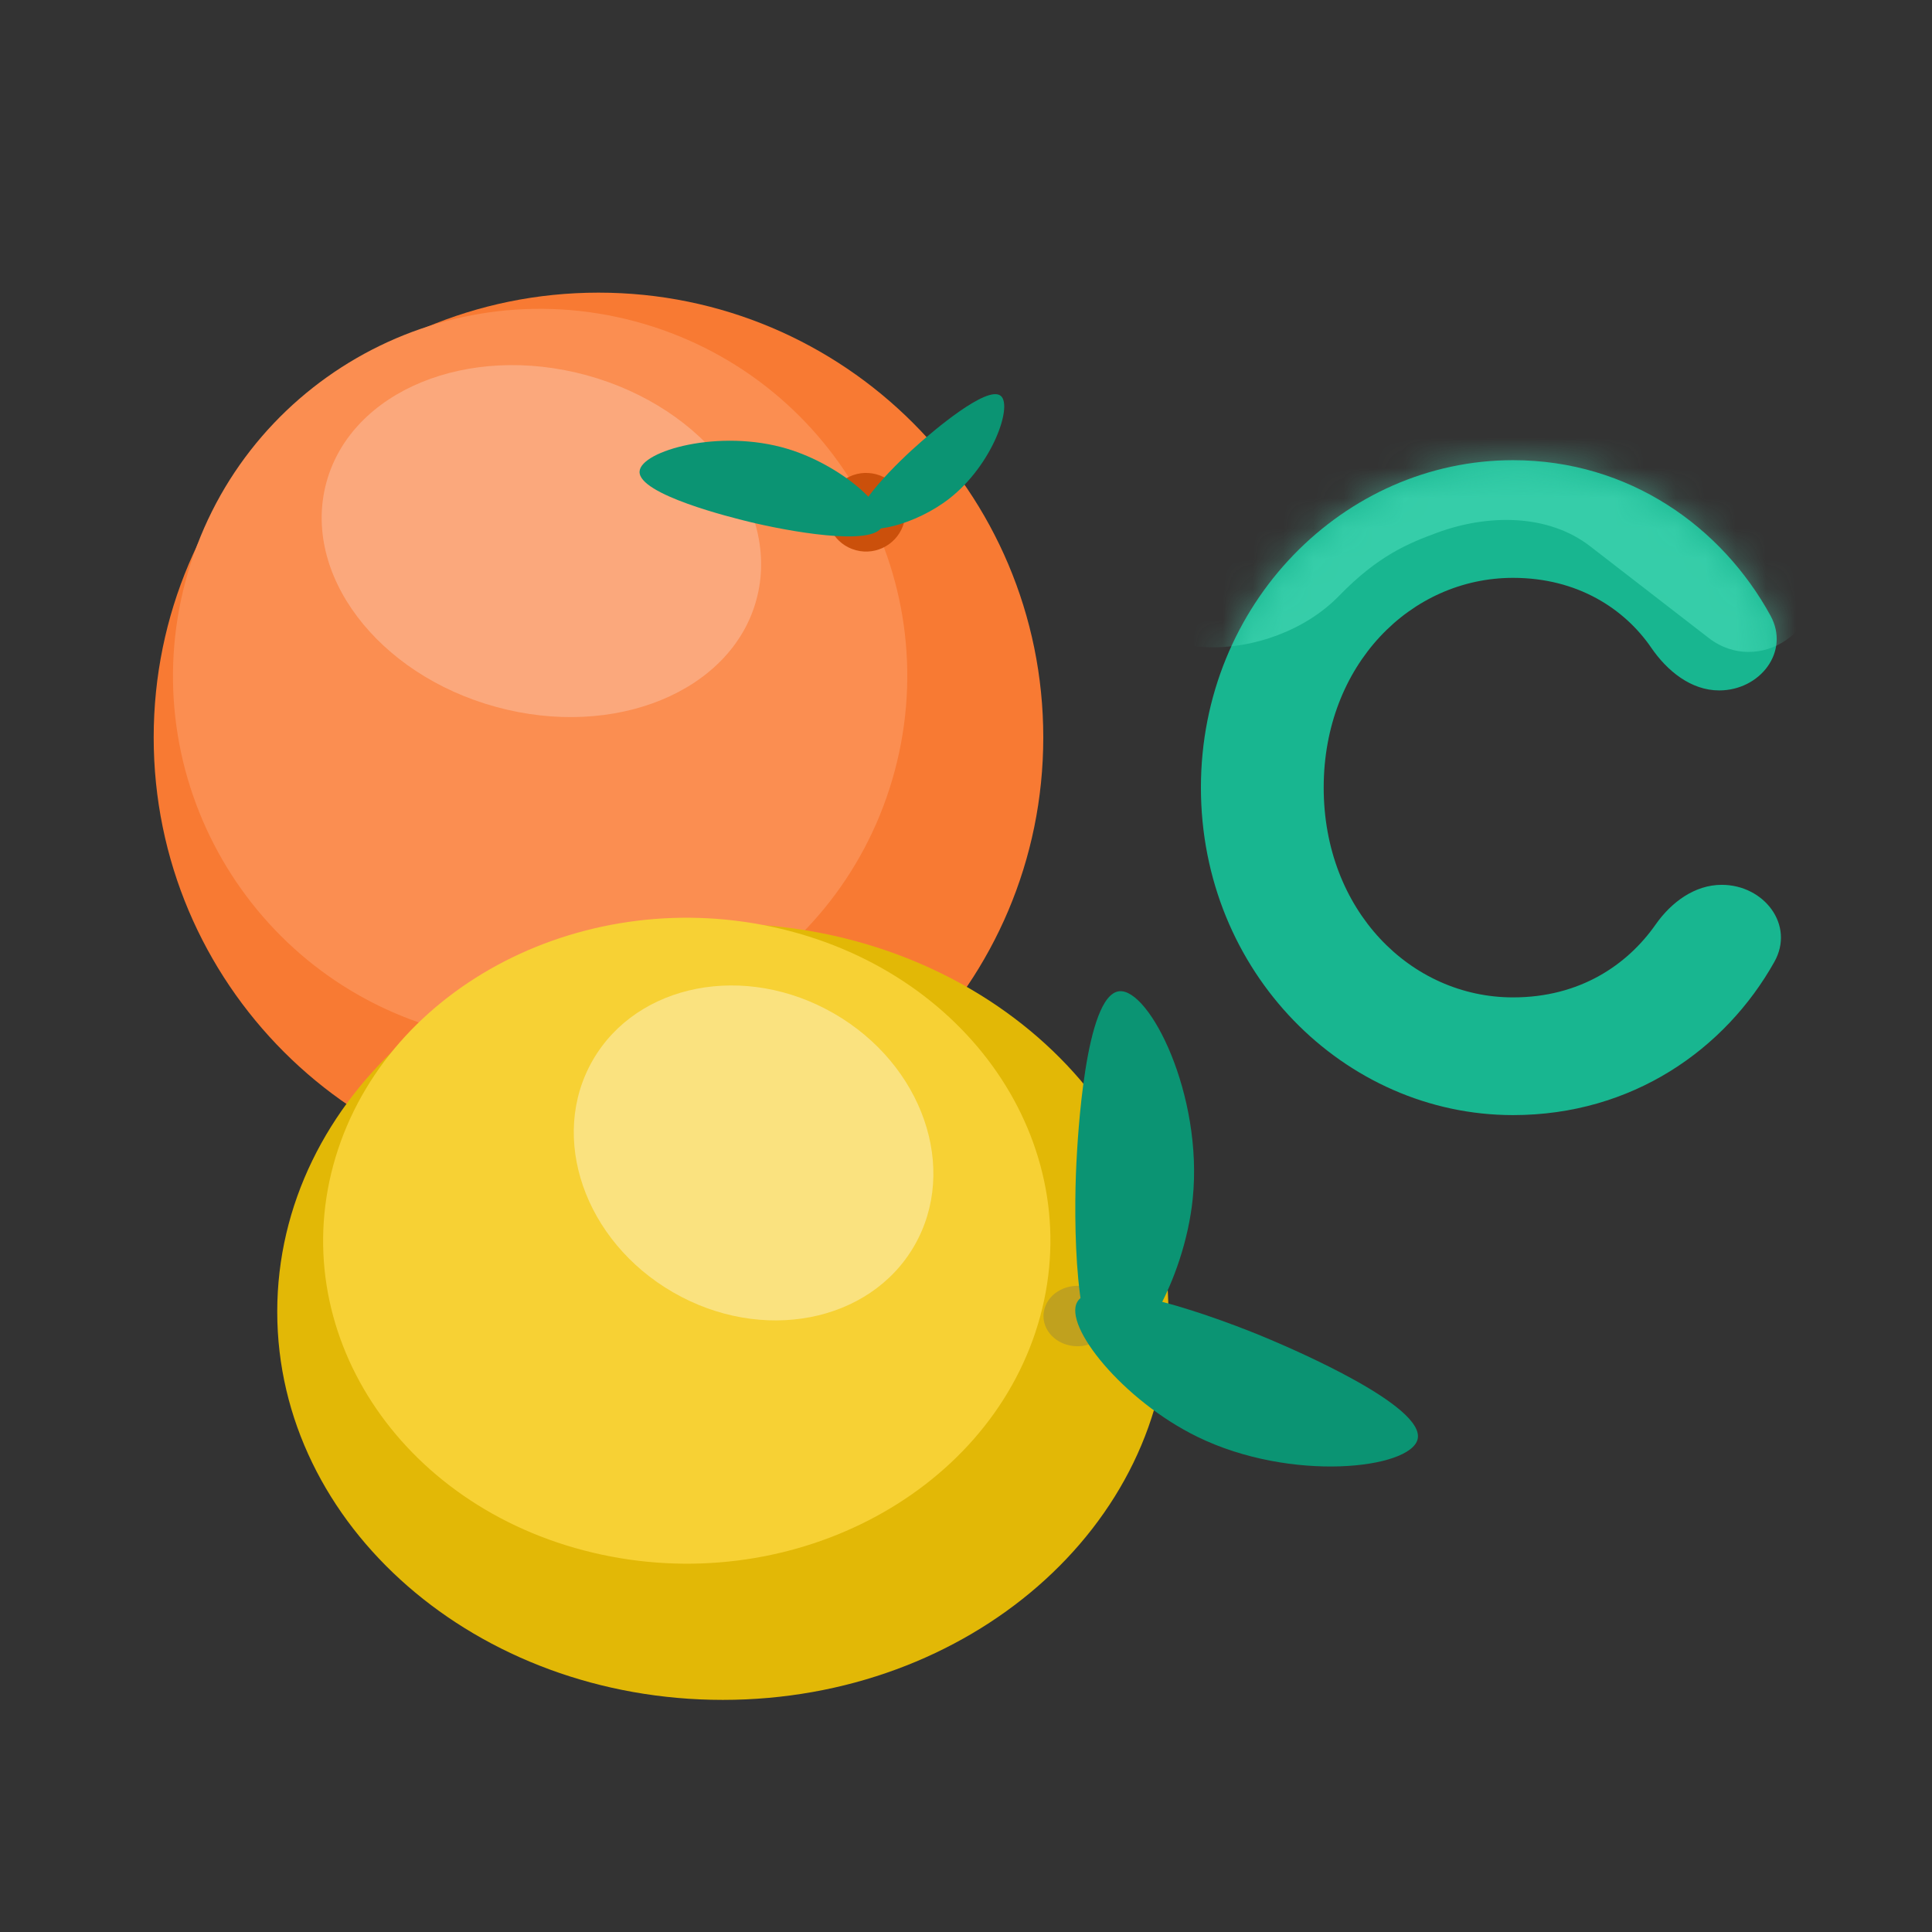 <svg width="64" height="64" viewBox="0 0 64 64" fill="none" xmlns="http://www.w3.org/2000/svg">
<rect x="0" y="0" width="64" height="64" fill="#333333" stroke="none"/>
<path d="M19.826 39.163C27.963 39.163 34.56 32.566 34.56 24.429C34.56 16.291 27.963 9.694 19.826 9.694C11.688 9.694 5.091 16.291 5.091 24.429C5.091 32.566 11.688 39.163 19.826 39.163Z" fill="#F87A33"/>
<path d="M29.638 25.54C31.376 19.053 27.526 12.385 21.04 10.647C14.553 8.909 7.885 12.759 6.147 19.245C4.409 25.732 8.259 32.4 14.745 34.138C21.232 35.876 27.9 32.026 29.638 25.54Z" fill="#FB8E51"/>
<path opacity="0.59" d="M25.054 19.878C25.886 16.845 23.373 13.512 19.441 12.433C15.509 11.355 11.647 12.939 10.815 15.972C9.983 19.005 12.496 22.338 16.428 23.416C20.36 24.495 24.222 22.91 25.054 19.878Z" fill="#FDBB9B"/>
<path d="M29.948 17.306C30.134 16.611 29.722 15.897 29.027 15.711C28.332 15.525 27.618 15.937 27.432 16.632C27.246 17.327 27.658 18.041 28.353 18.227C29.048 18.413 29.762 18.001 29.948 17.306Z" fill="#CB500B"/>
<path d="M21.187 15.614C21.128 16.381 24.275 17.153 24.799 17.281C26.023 17.582 28.953 18.132 29.231 17.422C29.461 16.832 27.858 15.4 26.078 14.866C23.829 14.191 21.238 14.933 21.187 15.614Z" fill="#0B9473"/>
<path d="M33.151 13.113C32.697 12.736 30.819 14.367 30.507 14.639C29.776 15.273 28.134 16.865 28.456 17.355C28.723 17.761 30.331 17.39 31.454 16.511C32.873 15.4 33.556 13.448 33.151 13.113Z" fill="#0B9473"/>
<path d="M23.945 56.311C32.096 56.311 38.705 50.554 38.705 43.453C38.705 36.352 32.096 30.595 23.945 30.595C15.793 30.595 9.184 36.352 9.184 43.453C9.184 50.554 15.793 56.311 23.945 56.311Z" fill="#E2B806"/>
<path d="M34.383 43.869C36.105 38.163 32.292 32.297 25.867 30.768C19.442 29.239 12.839 32.626 11.117 38.332C9.396 44.038 13.208 49.904 19.633 51.432C26.058 52.962 32.662 49.575 34.383 43.869Z" fill="#F7D134"/>
<path d="M36.781 43.855C36.942 43.321 36.585 42.772 35.984 42.629C35.383 42.486 34.766 42.803 34.605 43.337C34.444 43.87 34.8 44.419 35.401 44.562C36.002 44.705 36.62 44.388 36.781 43.855Z" fill="#C0A11E"/>
<path d="M37.071 32.837C35.943 32.965 35.698 37.736 35.657 38.53C35.562 40.386 35.577 44.782 36.682 44.987C37.6 45.157 39.23 42.439 39.51 39.714C39.864 36.27 38.071 32.723 37.071 32.837Z" fill="#0B9473"/>
<path d="M46.96 47.677C47.23 46.576 42.836 44.699 42.105 44.387C40.395 43.656 36.265 42.153 35.69 43.121C35.211 43.924 37.202 46.392 39.663 47.595C42.774 49.116 46.72 48.658 46.96 47.677Z" fill="#0B9473"/>
<path opacity="0.37" d="M30.288 41.267C31.761 38.716 30.57 35.272 27.629 33.575C24.689 31.877 21.111 32.568 19.638 35.118C18.166 37.668 19.356 41.112 22.297 42.81C25.238 44.508 28.816 43.817 30.288 41.267Z" fill="white"/>
<path d="M57.034 29.311C56.137 29.311 55.362 29.889 54.847 30.623C53.91 31.961 52.339 33.04 50.121 33.04C46.731 33.04 43.849 30.159 43.849 26.091C43.849 22.023 46.731 19.142 50.121 19.142C52.257 19.142 53.816 20.167 54.7 21.457C55.227 22.226 56.016 22.871 56.949 22.871C58.306 22.871 59.303 21.585 58.651 20.395C57.044 17.46 53.973 15.244 50.121 15.244C44.528 15.244 39.782 19.989 39.782 26.091C39.782 32.193 44.528 36.939 50.121 36.939C54.074 36.939 57.155 34.758 58.779 31.861C59.463 30.639 58.434 29.311 57.034 29.311Z" fill="#18B690"/>
<mask id="mask0_1_6408" style="mask-type:alpha" maskUnits="userSpaceOnUse" x="39" y="15" width="20" height="22">
<path d="M57.034 29.311C56.137 29.311 55.362 29.889 54.847 30.623C53.91 31.961 52.339 33.04 50.121 33.04C46.731 33.04 43.849 30.159 43.849 26.091C43.849 22.023 46.731 19.142 50.121 19.142C52.257 19.142 53.816 20.167 54.7 21.457C55.227 22.226 56.016 22.871 56.949 22.871C58.306 22.871 59.303 21.585 58.651 20.395C57.044 17.46 53.973 15.244 50.121 15.244C44.528 15.244 39.782 19.989 39.782 26.091C39.782 32.193 44.528 36.939 50.121 36.939C54.074 36.939 57.155 34.758 58.779 31.861C59.463 30.639 58.434 29.311 57.034 29.311Z" fill="#027257"/>
</mask>
<g mask="url(#mask0_1_6408)">
<path opacity="0.43" d="M39.081 14.119C37.537 14.472 36.52 15.948 36.738 17.517L36.954 19.061C37.394 22.211 42.135 22.024 44.352 19.744C45.653 18.405 46.645 18 47.617 17.643C49.28 17.032 51.275 17.012 52.677 18.097L56.601 21.132C58.265 22.419 60.606 20.834 60.028 18.811C59.913 18.408 59.684 18.047 59.368 17.77L55.309 14.219C53.137 12.319 50.186 11.575 47.373 12.219L39.081 14.119Z" fill="#5EEDCB"/>
</g>
</svg>
